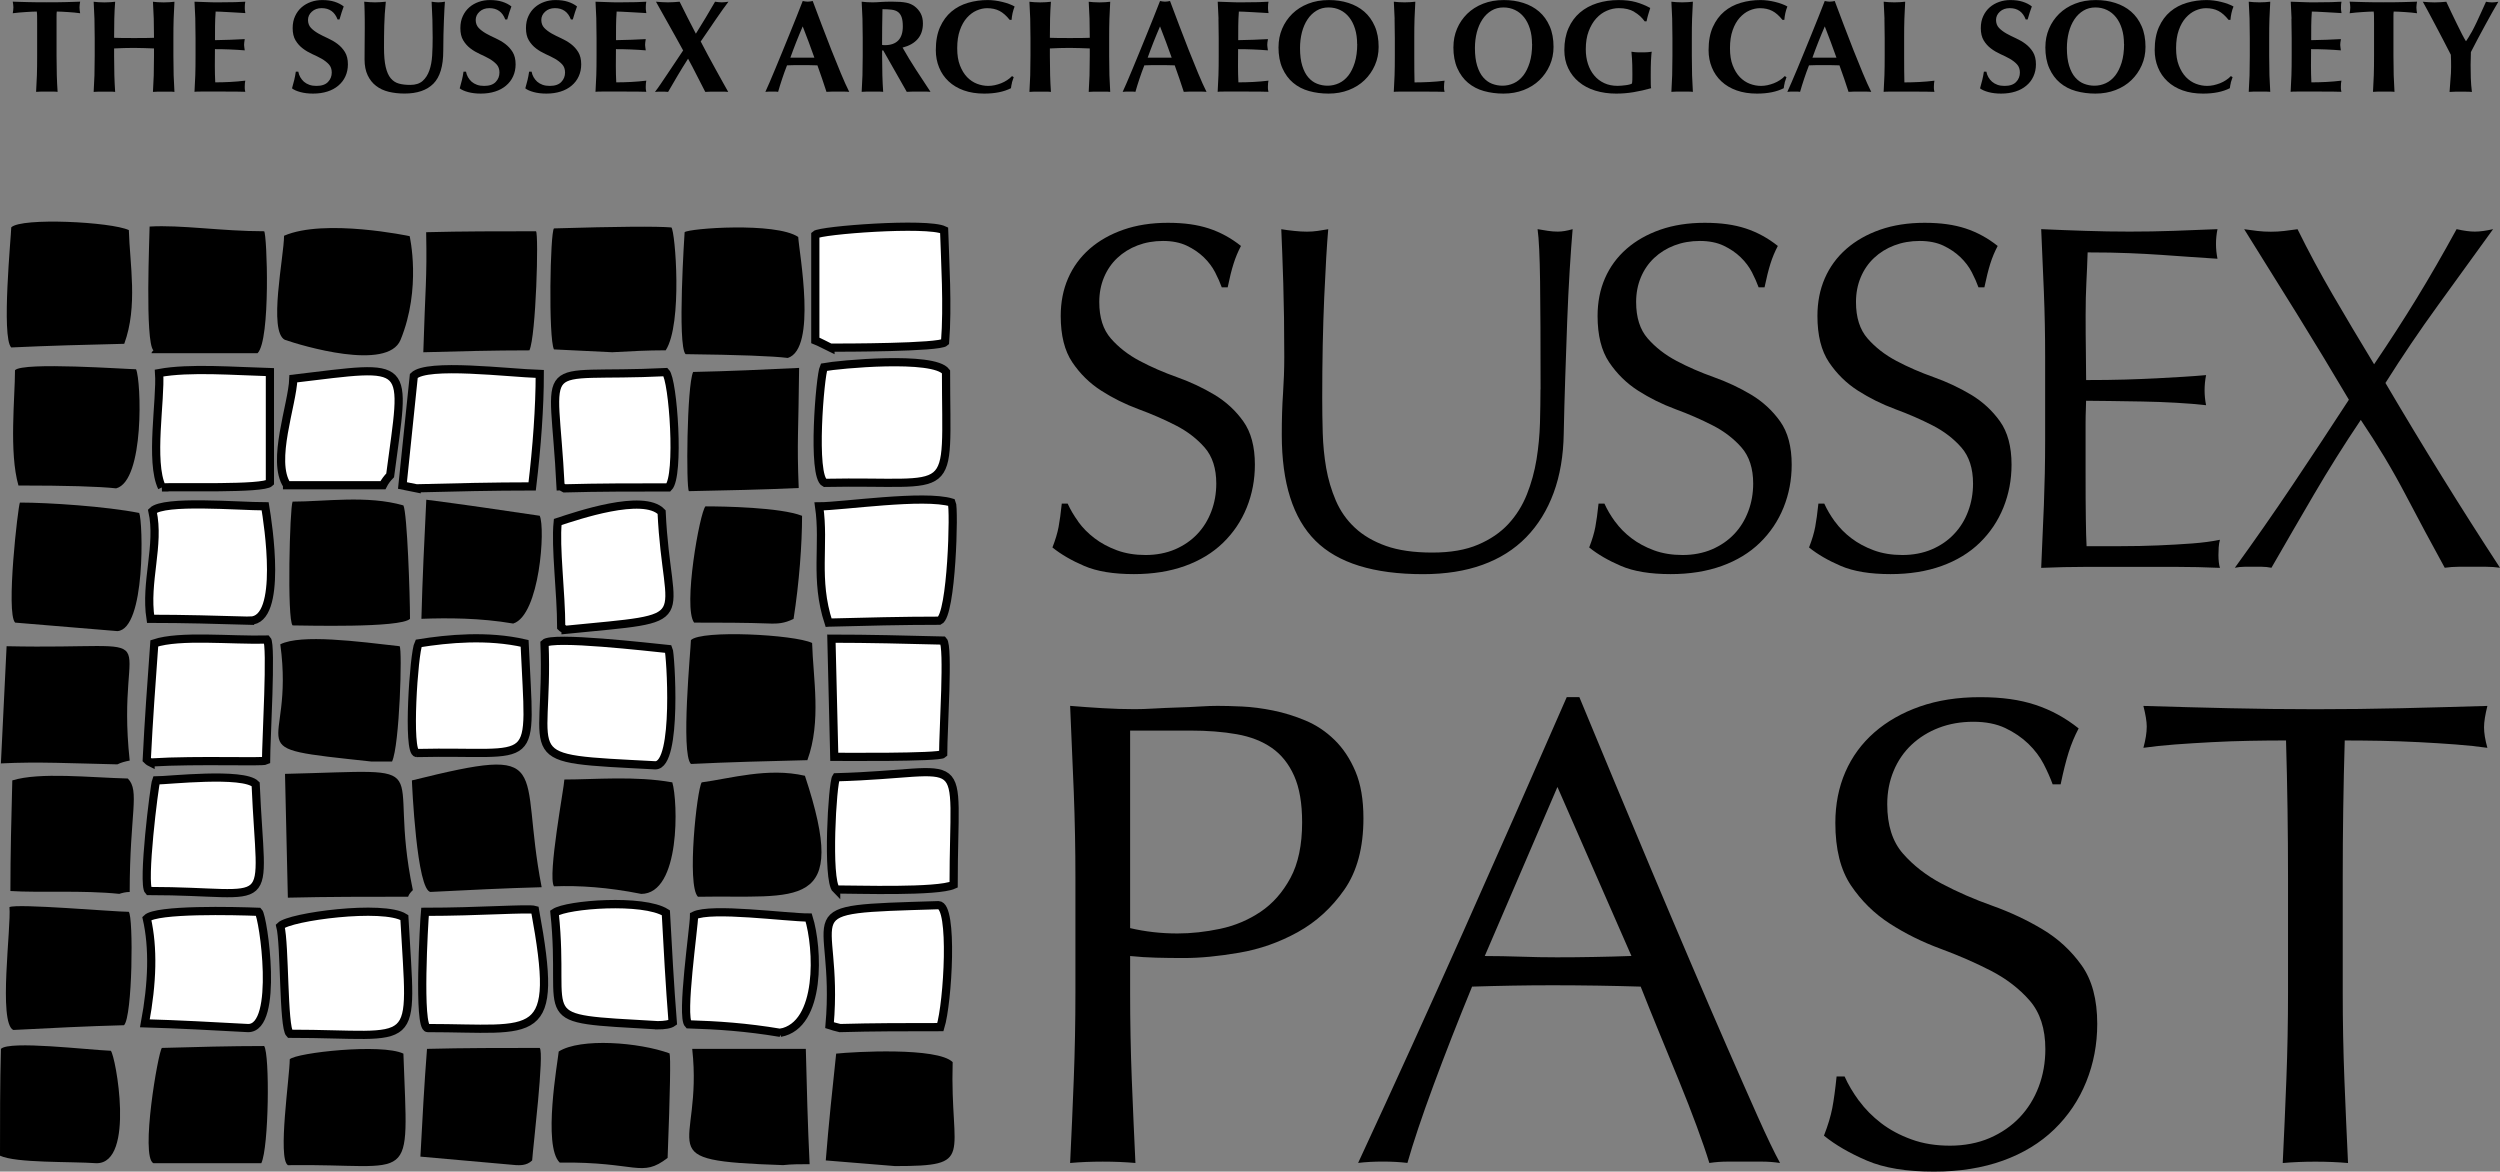 <?xml version="1.0" encoding="UTF-8"?>
<svg id="Layer_2" data-name="Layer 2" xmlns="http://www.w3.org/2000/svg" viewBox="0 0 499.99 234.32">
  <rect x="0" y="0" width="499.99" height="234.32" fill="#808080" stroke="none"/>
  <defs>
    <style>
      .cls-1 {
        stroke-width: 1.67px;
      }

      .cls-1, .cls-2 {
        fill: #fff;
        stroke: #000;
        stroke-miterlimit: 2.61;
      }

      .cls-2 {
        stroke-width: 1.64px;
      }

      .cls-3 {
        fill-rule: evenodd;
      }
    </style>
  </defs>
  <g id="Layer_2-2" data-name="Layer 2">
    <g id="Layer_4" data-name="Layer 4">
      <path class="cls-2" d="M57.95,206.75c-1.32-1.32-.95-17.96-1.89-21.55,1.89-1.89,20.64-4.35,24.81-1.7,1.51,27.41,3.41,23.25-22.92,23.25Z"/>
      <path class="cls-2" d="M156.05,206.56c-6.82-1.14-12.5-1.52-18.37-1.7-1.52-1.51,1.13-19.47,1.13-21.74,3.41-1.7,18.56.38,22.92.38,1.89,6.05,2.65,21.55-5.68,23.06h0Z"/>
      <path class="cls-2" d="M49.62,205.61c-7.01-.38-13.83-.76-20.64-.95,1.52-8.13,1.71-15.12.38-20.98,1.89-1.89,17.61-1.51,22.35-1.32.95.95,4.17,23.25-2.08,23.25h0Z"/>
      <path class="cls-2" d="M85.53,205.61c-1.95,0-.71-21.36-.53-23.25,10.82,0,20.75-.76,21.99-.38,4.97,27.03.35,23.63-21.46,23.63Z"/>
      <path class="cls-2" d="M167.99,205.61c-.76-.19-1.52-.38-2.08-.57,2.08-23.82-9.28-23.06,21.78-24.01,3.03,0,1.89,19.47.38,24.39-6.82,0-13.45,0-20.07.19h0Z"/>
      <path class="cls-1" d="M131.41,205.04c-25.97-1.51-18.16-.19-20.5-22.49,2.54-1.7,17.76-2.84,22.26,0,.39,7.18.78,14.55,1.37,21.93-.52.38-1.56.57-3.12.57h0Z"/>
      <path class="cls-2" d="M29.73,178.2c-1.32-1.32,1.14-21.17,1.51-22.12,2.27,0,17.42-1.7,19.89.76,1.13,26.65,4.74,21.36-21.4,21.36Z"/>
      <path class="cls-2" d="M167.23,177.89c-1.89-1.85-.76-21.33,0-22.44,27.46-.74,23.49-6.68,23.49,21.51-3.22,1.48-19.51.93-23.49.93h0Z"/>
      <path class="cls-2" d="M131.06,153.06c-28.79-1.51-21.21-.38-22.16-24.39,1.51-1.51,21.02.76,24.81,1.14.38.76,1.9,23.25-2.65,23.25Z"/>
      <path class="cls-2" d="M30.11,152.49c-.38-.19-.57-.38-.76-.57.38-7.75.95-15.5,1.51-23.25,5.11-1.7,15.34-.57,22.54-.76.95.95-.19,20.42-.19,24.2-.76.38-13.26-.19-23.1.38Z"/>
      <path class="cls-2" d="M166.85,151.36c-.19-7.94-.38-15.88-.57-23.63,7.39,0,14.77.19,22.35.38,1.13,1.13,0,17.96,0,22.68-.76.76-21.21.57-21.78.57Z"/>
      <path class="cls-2" d="M83.33,150.6c-1.9,0-.57-20.04.38-21.93,5.87-.95,13.83-1.7,21.21,0,1.14,25.9,3.22,21.36-21.59,21.93Z"/>
      <path class="cls-2" d="M113.11,125.96c-.35-.18-.7-.36-.87-.54,0-6.89-1.22-15.94-.7-21.02,3.84-1.27,17.12-5.8,20.78-1.99,1.05,23.01,8.03,20.84-19.21,23.55Z"/>
      <path class="cls-2" d="M165.71,124.52c-2.84-8.7-.76-15.5-1.89-23.25,4.55,0,21.02-2.46,26.52-.76.57,1.13,0,22.5-2.46,23.63-7.39,0-14.78.19-22.16.38h0Z"/>
      <path class="cls-2" d="M50,124.14c-6.63-.19-13.26-.38-19.89-.38-1.14-7.37,1.89-14.74.38-21.55,2.27-2.27,17.23-.95,22.54-.95.57,3.4,3.6,22.87-3.03,22.87h0Z"/>
      <path class="cls-2" d="M57.41,97.03c-3.23-4.83,1.08-16.11,1.26-21.29,24.02-2.86,22.41-3.94,19.36,19.33-.54.54-1.08,1.25-1.44,1.97h-19.18,0Z"/>
      <path class="cls-2" d="M83.33,97.67c-.95-.19-1.9-.38-2.84-.57.76-7.37,1.51-14.74,2.27-21.93,2.65-2.64,18.94-.57,25.19-.38,0,6.62-.57,14.56-1.52,22.49-7.76,0-15.53.19-23.1.38h0Z"/>
      <path class="cls-2" d="M112.87,97.67c-.38-.19-.57-.38-.76-.38-1.33-27.03-5.68-21.55,21.02-22.87,1.51,1.51,2.84,20.8.57,23.06-7,0-14.01,0-20.83.19Z"/>
      <path class="cls-2" d="M32.39,97.48c-2.46-5.1-.19-17.58-.57-22.87,6.06-1.13,15.15-.38,22.16-.19v22.12c-1.32,1.32-18.37.76-21.59.94Z"/>
      <path class="cls-2" d="M164.96,96.57c-2.65-1.27-.95-21.49-.19-23.13,2.84-.55,21.97-2.37,24.43.91,0,26.23,2.65,21.67-24.24,22.22Z"/>
      <path class="cls-2" d="M166.09,69.54c-1.14-.55-2.09-1.09-3.03-1.46v-21.13c.95-.91,22.35-2.55,25.76-.91.19,6.19.76,15.12.19,22.4-1.13,1.09-20.64,1.09-22.92,1.09h0Z"/>
    </g>
    <g id="Layer_3" data-name="Layer 3">
      <path class="cls-3" d="M178.97,233.21c-4.73-.38-9.28-.76-13.82-1.13.57-7.18,1.33-14.37,2.08-21.36,3.6-.38,20.27-1.32,23.3,1.7-.57,19.09,4.73,20.79-11.55,20.79"/>
      <path class="cls-3" d="M57.57,233.02c-2.08-1.32.38-17.77.38-21.17,1.33-1.32,18.37-3.21,22.73-1.13.95,27.22,2.65,21.93-23.1,22.31"/>
      <path class="cls-3" d="M103.21,233.02c-6.44-.57-12.88-1.13-19.13-1.7.38-7.18.76-14.37,1.32-21.55,7.39-.19,14.96-.19,22.54-.19.95.94-1.32,19.66-1.51,22.5-1.14,1.13-2.65.94-3.22.94"/>
      <path class="cls-3" d="M111.93,232.5c-3.41-3.33-.38-20.17-.19-22.2,4.35-2.77,16.09-1.85,22.16.37.25.62.13,7.59-.38,20.91-5.3,4.07-6.06.74-21.59.93"/>
      <path class="cls-3" d="M156.62,233.02c-27.65-.94-15.91-2.64-18.18-23.25h22.72c.19,7.56.38,15.31.76,23.06-1.89,0-3.6,0-5.3.19"/>
      <path class="cls-3" d="M19.32,232.64c-5.3-.37-16.1,0-19.32-1.51,0-7.18,0-14.37.19-21.36,1.71-1.7,17.24.19,21.97.38.95.94,4.92,22.49-2.84,22.49"/>
      <path class="cls-3" d="M30.68,232.64c-2.65-1.32.95-22.31,1.7-23.06,6.82-.19,13.64-.38,20.45-.38,1.14,1.7.95,20.23-.57,23.44h-21.59,0Z"/>
      <path class="cls-3" d="M2.65,205.99c-3.03-1.51-.38-20.61-.76-24.57,1.51-.76,21.02.94,23.86.94.95.95.76,20.98-.95,22.68-7.39.19-14.77.57-22.16.95"/>
      <path class="cls-3" d="M57.57,179.53c-.19-8.32-.38-16.64-.57-24.76,32.2-.76,20.08-3.02,25.57,23.25-.38.38-.76.76-.95,1.32-8.14,0-16.1,0-24.05.19"/>
      <path class="cls-3" d="M139.58,179.34c-2.27-2.27-.19-21.55.76-22.87,5.68-.76,13.26-3.03,20.64-1.32,9.09,27.41-1.33,23.82-21.4,24.2"/>
      <path class="cls-3" d="M23.86,178.77c-7.39-.76-15.91-.19-21.78-.57,0-7.37.19-14.74.38-22.12,5.49-1.7,15.53-.57,23.1-.38,2.46,2.46.38,7,.38,22.69-.76,0-1.52.19-2.08.38"/>
      <path class="cls-3" d="M128.21,178.77c-6.63-1.32-12.31-1.7-17.42-1.51-1.32-2.08,2.08-20.04,2.08-21.36,6.06,0,14.21-.76,21.59.57,1.13,3.78,1.7,22.31-6.25,22.31"/>
      <path class="cls-3" d="M86.17,178.39c-2.84,0-3.79-21.93-3.79-22.31,28.98-7.18,21.21-3.02,25.95,21.36-7.39.19-14.77.57-22.16.94"/>
      <path class="cls-3" d="M23.48,152.87c-8.9-.19-15.91-.57-23.3-.19.38-7.94.76-15.69,1.14-23.44,34.47.76,21.59-5.1,24.62,22.87-.95.19-1.7.38-2.46.76"/>
      <path class="cls-3" d="M74.24,152.3c-28.03-3.02-15.15-1.32-18.18-23.44,4.17-2.08,15.53-.57,23.86.38.57.57,0,19.85-1.51,23.06,0,0-4.17,0-4.17,0Z"/>
      <path class="cls-3" d="M23.48,126.22c-6.82-.57-13.64-1.14-20.45-1.7-1.89-1.89.57-23.25.95-24.01,5.68,0,17.23.76,23.86,2.08.76,1.7,1.32,23.25-4.36,23.63"/>
      <path class="cls-3" d="M58.52,125.08c-1.14-1.13-.57-23.63,0-24.76,6.44,0,14.96-1.32,22.16.76.76,1.51,1.32,17.96,1.32,22.68-1.89,1.89-21.4,1.32-23.48,1.32"/>
      <path class="cls-3" d="M102.66,124.71c-6.65-1.14-13.1-1.14-18.38-.95.2-7.94.59-15.88.98-23.82,7.43.95,15.06,2.08,22.68,3.21,1.17,2.46,0,19.85-5.28,21.55"/>
      <path class="cls-3" d="M154.16,124.71c-5.12-.19-10.23-.19-15.34-.19-2.27-3.03,1.14-22.12,2.27-23.25,3.6,0,14.96.19,19.32,1.89,0,5.67-.57,13.42-1.7,20.61-1.89.95-3.22.95-4.55.95"/>
      <path class="cls-3" d="M23.23,97.67c-3.46-.38-9.97-.57-19.54-.57-1.9-6.61-.69-17.58-.69-23.06,1.55-1.7,22.48-.19,24.21-.19,1.04,2.27,1.73,22.31-3.98,23.82"/>
      <path class="cls-3" d="M157.57,71.59c-3.03-.38-9.85-.63-20.46-.76-1.7-1.7-.19-24.39-.19-24.39.76-.76,18.18-2.08,22.72.95.19,3.21,3.79,22.31-2.08,24.2"/>
      <path class="cls-3" d="M57,67.98c-3.41-1.64-.19-16.73-.19-20.83,8.12-3.52,25.12.08,25.12.08,0,0,2.41,10.43-1.82,20.74-2.6,6.34-19.86,1.14-23.11,0"/>
      <path class="cls-3" d="M30.3,70.64c0-.19.19-.38.38-.57-1.71-1.7-.76-23.06-.76-24.76,6.25-.38,14.39.94,22.91.94.57.57,1.33,21.74-1.32,24.39h-21.21Z"/>
      <path class="cls-3" d="M122.53,70.45c-3.98-.19-7.95-.38-11.74-.57-1.13-2.27-.76-23.44,0-24.2,12.75-.38,20.58-.44,23.49-.19.76.76,2.27,19.28-1.14,24.57-3.6,0-7.2.19-10.61.38"/>
      <path class="cls-3" d="M84.66,70.45c.38-12.85.76-14.55.57-24.01,7.2-.19,14.58-.19,21.97-.19.57.57,0,20.98-1.32,23.82-7.2,0-14.21.19-21.21.38"/>
      <path class="cls-3" d="M2.25,69.49c-2.02-2.01,0-22.55,0-24.02,2.03-2.01,20.03-1.1,23.52.55.18,6.78,1.84,15.22-.92,22.74-7.53.18-15.07.37-22.6.73"/>
      <path class="cls-3" d="M159.82,73.59c-.12,12.86-.46,14.57-.08,24.01-7.19.33-14.58.48-21.96.63-.58-.56-.43-20.98.84-23.84,7.2-.15,14.2-.47,21.2-.81"/>
      <path class="cls-3" d="M138.18,152.78c-2.08-2.08,0-23.25,0-24.76,2.08-2.08,20.65-1.13,24.24.57.19,7,1.89,15.69-.95,23.44-7.76.19-15.53.38-23.3.76"/>
    </g>
    <g id="text">
      <path d="M215.64,104.34c.89,1.22,1.97,2.32,3.26,3.3,1.28.98,2.78,1.79,4.49,2.42s3.62.94,5.73.94,4.13-.38,5.88-1.13c1.74-.75,3.23-1.77,4.45-3.06,1.22-1.28,2.15-2.79,2.81-4.53.66-1.74.99-3.6.99-5.57,0-3.02-.77-5.42-2.32-7.2-1.55-1.77-3.47-3.25-5.78-4.43-2.3-1.18-4.79-2.27-7.46-3.25-2.67-.99-5.15-2.22-7.45-3.7-2.31-1.48-4.23-3.37-5.78-5.67-1.55-2.3-2.32-5.39-2.32-9.27,0-2.76.49-5.27,1.48-7.54.99-2.27,2.42-4.22,4.29-5.87,1.88-1.64,4.13-2.92,6.77-3.84,2.63-.92,5.6-1.38,8.89-1.38s5.89.38,8.2,1.13c2.3.76,4.44,1.92,6.42,3.5-.59,1.12-1.09,2.3-1.48,3.55-.4,1.25-.79,2.83-1.18,4.73h-1.18c-.33-.92-.77-1.92-1.33-3.01-.56-1.08-1.32-2.09-2.27-3.01-.96-.92-2.09-1.69-3.41-2.32-1.32-.62-2.9-.94-4.74-.94s-3.54.3-5.09.89c-1.55.59-2.9,1.43-4.05,2.51-1.15,1.08-2.04,2.38-2.67,3.89s-.94,3.15-.94,4.93c0,3.09.77,5.52,2.32,7.29,1.55,1.77,3.47,3.27,5.78,4.49,2.3,1.22,4.79,2.3,7.46,3.25,2.67.95,5.15,2.12,7.46,3.5,2.3,1.38,4.23,3.15,5.78,5.32s2.32,5.06,2.32,8.67c0,3.02-.54,5.88-1.63,8.58s-2.67,5.04-4.74,7.05-4.61,3.55-7.61,4.63c-3,1.08-6.4,1.63-10.22,1.63-4.08,0-7.39-.54-9.92-1.63-2.53-1.08-4.66-2.32-6.37-3.7.59-1.51,1-2.87,1.23-4.09s.44-2.78.64-4.68h1.18c.53,1.18,1.23,2.38,2.12,3.6"/>
      <path d="M308.11,77.87c0-9.33-.03-16.53-.1-21.59-.07-5.06-.23-8.54-.5-10.45.72.13,1.42.25,2.08.34.66.1,1.32.15,1.97.15.86,0,1.84-.16,2.96-.49-.2,2.3-.39,5.04-.59,8.23-.2,3.19-.36,6.61-.5,10.25-.13,3.65-.26,7.39-.39,11.24s-.23,7.57-.3,11.19c-.07,4.4-.74,8.35-2.02,11.83-1.29,3.48-3.11,6.44-5.48,8.87-2.37,2.43-5.28,4.27-8.74,5.52-3.45,1.25-7.42,1.87-11.9,1.87-9.87,0-17.05-2.23-21.53-6.7-4.48-4.47-6.72-11.53-6.72-21.19,0-3.09.08-5.83.25-8.23.16-2.4.25-4.85.25-7.34,0-5.52-.07-10.42-.2-14.69s-.27-7.89-.4-10.84c.79.13,1.64.25,2.57.34.92.1,1.78.15,2.57.15.72,0,1.43-.05,2.13-.15.69-.1,1.4-.21,2.12-.34-.13,1.45-.26,3.34-.4,5.67-.13,2.33-.26,4.98-.4,7.93-.13,2.96-.23,6.15-.3,9.56-.07,3.42-.1,6.97-.1,10.65,0,2.23.03,4.55.1,6.95s.3,4.73.69,7c.4,2.27,1.04,4.43,1.93,6.51.89,2.07,2.15,3.88,3.8,5.42,1.64,1.54,3.72,2.76,6.22,3.65,2.5.89,5.59,1.33,9.28,1.33s6.67-.53,9.14-1.58c2.47-1.05,4.49-2.43,6.07-4.14,1.58-1.71,2.81-3.68,3.7-5.91s1.53-4.57,1.93-7c.39-2.43.62-4.86.69-7.29.06-2.43.1-4.67.1-6.7"/>
      <path d="M323.03,104.34c.89,1.22,1.97,2.32,3.26,3.3,1.29.98,2.78,1.79,4.49,2.42s3.62.94,5.73.94,4.13-.38,5.87-1.13,3.23-1.77,4.45-3.06c1.22-1.28,2.15-2.79,2.81-4.53.66-1.74.99-3.6.99-5.57,0-3.02-.78-5.42-2.32-7.2-1.55-1.77-3.47-3.25-5.78-4.43-2.3-1.18-4.79-2.27-7.46-3.25-2.67-.99-5.15-2.22-7.46-3.7s-4.23-3.37-5.78-5.67c-1.55-2.3-2.32-5.39-2.32-9.27,0-2.76.49-5.27,1.48-7.54.99-2.27,2.42-4.22,4.3-5.87,1.88-1.64,4.13-2.92,6.76-3.84,2.63-.92,5.6-1.38,8.89-1.38s5.89.38,8.2,1.13c2.3.76,4.44,1.92,6.42,3.5-.59,1.12-1.09,2.3-1.48,3.55s-.79,2.83-1.18,4.73h-1.18c-.33-.92-.78-1.92-1.33-3.01-.56-1.08-1.32-2.09-2.27-3.01-.95-.92-2.09-1.69-3.41-2.32-1.32-.62-2.9-.94-4.74-.94s-3.54.3-5.09.89c-1.55.59-2.9,1.43-4.05,2.51-1.15,1.08-2.04,2.38-2.67,3.89s-.94,3.15-.94,4.93c0,3.09.77,5.52,2.32,7.29,1.55,1.77,3.47,3.27,5.78,4.49,2.3,1.22,4.79,2.3,7.46,3.25,2.66.95,5.15,2.12,7.45,3.5,2.3,1.38,4.23,3.15,5.78,5.32s2.32,5.06,2.32,8.67c0,3.02-.54,5.88-1.63,8.58-1.09,2.69-2.67,5.04-4.74,7.05-2.07,2.01-4.61,3.55-7.61,4.63s-6.4,1.63-10.22,1.63c-4.08,0-7.39-.54-9.93-1.63-2.53-1.08-4.66-2.32-6.37-3.7.59-1.51,1-2.87,1.23-4.09s.44-2.78.64-4.68h1.18c.53,1.18,1.23,2.38,2.12,3.6"/>
      <path d="M367,104.34c.89,1.22,1.97,2.32,3.26,3.3,1.29.98,2.78,1.79,4.49,2.42s3.62.94,5.73.94,4.13-.38,5.88-1.13c1.74-.75,3.23-1.77,4.44-3.06,1.22-1.28,2.16-2.79,2.81-4.53.66-1.74.99-3.6.99-5.57,0-3.02-.78-5.42-2.32-7.2-1.55-1.77-3.47-3.25-5.78-4.43-2.3-1.18-4.79-2.27-7.46-3.25-2.67-.99-5.15-2.22-7.46-3.7s-4.23-3.37-5.78-5.67c-1.55-2.3-2.32-5.39-2.32-9.27,0-2.76.49-5.27,1.48-7.54.99-2.27,2.42-4.22,4.3-5.87,1.88-1.64,4.13-2.92,6.76-3.84,2.63-.92,5.6-1.38,8.89-1.38s5.89.38,8.2,1.13c2.3.76,4.44,1.92,6.42,3.5-.59,1.12-1.09,2.3-1.48,3.55s-.79,2.83-1.18,4.73h-1.18c-.33-.92-.77-1.92-1.33-3.01s-1.32-2.09-2.27-3.01c-.96-.92-2.09-1.69-3.41-2.32-1.32-.62-2.9-.94-4.74-.94s-3.54.3-5.09.89c-1.55.59-2.9,1.43-4.05,2.51-1.15,1.08-2.04,2.38-2.67,3.89s-.94,3.15-.94,4.93c0,3.09.77,5.52,2.32,7.29,1.55,1.77,3.47,3.27,5.78,4.49,2.3,1.22,4.79,2.3,7.46,3.25,2.66.95,5.15,2.12,7.45,3.5,2.3,1.38,4.23,3.15,5.78,5.32s2.32,5.06,2.32,8.67c0,3.02-.54,5.88-1.63,8.58-1.09,2.69-2.67,5.04-4.74,7.05-2.07,2.01-4.61,3.55-7.61,4.63s-6.4,1.63-10.22,1.63c-4.08,0-7.39-.54-9.93-1.63-2.53-1.08-4.66-2.32-6.37-3.7.59-1.51,1-2.87,1.23-4.09s.44-2.78.64-4.68h1.18c.53,1.18,1.23,2.38,2.12,3.6"/>
      <path d="M408.77,58.45c-.16-4.21-.35-8.41-.54-12.62,2.96.13,5.91.25,8.84.34,2.93.1,5.88.15,8.84.15s5.89-.05,8.79-.15,5.83-.21,8.79-.34c-.2.98-.3,1.97-.3,2.96s.1,1.97.3,2.96c-2.11-.13-4.03-.26-5.78-.39-1.75-.13-3.59-.26-5.53-.39s-4.06-.25-6.37-.34c-2.3-.1-5.07-.15-8.29-.15-.07,2.1-.15,4.11-.25,6.01-.1,1.91-.15,4.08-.15,6.51,0,2.56.01,5.06.05,7.49.03,2.43.05,4.27.05,5.52,2.9,0,5.5-.03,7.8-.1s4.41-.15,6.32-.25,3.67-.2,5.28-.3c1.61-.1,3.14-.21,4.59-.34-.2.99-.3,2-.3,3.06,0,.99.1,1.97.3,2.96-1.71-.2-3.7-.36-5.98-.49-2.27-.13-4.54-.21-6.81-.25-2.27-.03-4.41-.06-6.42-.1-2.01-.03-3.6-.05-4.79-.05,0,.59-.02,1.23-.05,1.92s-.05,1.56-.05,2.61v9.76c0,3.75.01,6.83.05,9.27.03,2.43.08,4.27.15,5.52h6.91c2.5,0,4.95-.05,7.36-.15,2.4-.1,4.67-.23,6.82-.39,2.14-.16,4-.41,5.58-.74-.13.46-.21.97-.25,1.53-.03.56-.05,1.07-.05,1.53,0,1.05.1,1.91.3,2.56-2.96-.13-5.91-.2-8.84-.2h-17.92c-2.96,0-5.96.07-8.99.2.2-4.2.38-8.39.54-12.57.16-4.17.25-8.43.25-12.76v-16.95c0-4.34-.08-8.61-.25-12.81"/>
      <path d="M474.82,72.84c3.03-4.47,5.84-8.82,8.44-13.06,2.6-4.24,5.28-8.89,8.05-13.95,1.45.33,2.67.49,3.65.49s2.2-.16,3.65-.49c-3.75,5.19-7.44,10.29-11.06,15.28-3.62,4.99-7.11,10.15-10.47,15.48,3.75,6.37,7.52,12.62,11.31,18.73,3.78,6.11,7.65,12.19,11.6,18.23-.92-.13-1.84-.2-2.76-.2h-5.53c-.92,0-1.84.07-2.76.2-2.63-4.8-5.25-9.67-7.85-14.64-2.6-4.96-5.58-9.94-8.94-14.93-3.36,4.99-6.48,9.97-9.38,14.93s-5.73,9.84-8.49,14.64c-.66-.13-1.3-.2-1.93-.2h-3.46c-.62,0-1.27.07-1.93.2,3.95-5.45,7.8-10.97,11.55-16.56,3.75-5.59,7.5-11.27,11.26-17.05-3.42-5.78-6.86-11.47-10.32-17.05-3.46-5.59-7-11.27-10.62-17.05.92.13,1.81.25,2.66.35.86.1,1.74.15,2.67.15s1.81-.05,2.67-.15c.86-.1,1.74-.21,2.67-.35,2.17,4.4,4.51,8.76,7.01,13.06s5.27,8.95,8.3,13.95"/>
      <path d="M215.08,175.63c0-5.85-.11-11.6-.33-17.23s-.47-11.38-.73-17.23c2.13.18,4.29.33,6.46.46,2.18.13,4.33.2,6.47.2,1.07,0,2.35-.04,3.87-.13,1.51-.09,3.04-.15,4.6-.2,1.55-.04,3.04-.11,4.47-.2,1.42-.09,2.62-.13,3.6-.13,1.33,0,2.98.04,4.93.13s4.02.36,6.2.8c2.18.44,4.33,1.11,6.46,2s4.07,2.17,5.8,3.86c1.73,1.68,3.13,3.79,4.2,6.32s1.6,5.65,1.6,9.38c0,5.85-1.27,10.6-3.8,14.24s-5.65,6.48-9.33,8.52c-3.69,2.04-7.6,3.42-11.73,4.12-4.13.71-7.8,1.06-11,1.06-2.04,0-3.91-.02-5.6-.07-1.69-.04-3.42-.15-5.2-.33v7.32c0,5.86.11,11.62.33,17.3.22,5.68.47,11.27.73,16.77-2.05-.18-4.22-.27-6.53-.27s-4.49.09-6.53.27c.27-5.5.51-11.09.73-16.77.22-5.68.33-11.45.33-17.3v-22.89h0ZM226.02,185.62c3.02.71,6.18,1.07,9.47,1.07,2.75,0,5.6-.31,8.53-.93s5.62-1.75,8.07-3.39c2.44-1.64,4.44-3.9,6-6.79,1.55-2.88,2.33-6.59,2.33-11.11,0-3.81-.53-6.92-1.6-9.31-1.07-2.4-2.56-4.26-4.47-5.59-1.91-1.33-4.24-2.24-7-2.73-2.76-.49-5.87-.73-9.33-.73h-12v39.52h0Z"/>
      <path d="M356,232.59c-1.25-.18-2.42-.27-3.54-.27h-7.07c-1.11,0-2.29.09-3.53.27-.62-2.04-1.47-4.5-2.54-7.39-1.06-2.88-2.24-5.9-3.53-9.05-1.29-3.15-2.6-6.34-3.93-9.58s-2.58-6.32-3.73-9.25c-2.85-.09-5.73-.15-8.66-.2-2.93-.04-5.87-.07-8.8-.07-2.76,0-5.47.02-8.13.07-2.67.05-5.38.11-8.13.2-2.84,6.92-5.42,13.51-7.73,19.76s-4.04,11.42-5.2,15.5c-1.51-.18-3.16-.27-4.93-.27s-3.42.09-4.93.27c7.2-15.52,14.22-30.96,21.06-46.31,6.84-15.35,13.73-30.96,20.66-46.84h2.53c2.13,5.15,4.44,10.71,6.93,16.7s5.02,12.04,7.6,18.16c2.58,6.12,5.15,12.2,7.73,18.23,2.58,6.04,5,11.65,7.26,16.83,2.27,5.19,4.31,9.83,6.13,13.91s3.31,7.18,4.47,9.31M296.94,191.2c2.31,0,4.71.05,7.2.13,2.49.09,4.89.13,7.2.13,2.49,0,4.98-.02,7.47-.07,2.49-.04,4.98-.11,7.47-.2l-14.8-33.8-14.53,33.8h-.01Z"/>
      <path d="M371.8,220.15c1.2,1.64,2.67,3.13,4.4,4.46,1.73,1.33,3.75,2.42,6.07,3.26,2.31.85,4.89,1.26,7.73,1.26s5.58-.51,7.93-1.53,4.35-2.4,6-4.13c1.64-1.73,2.91-3.77,3.8-6.12.89-2.35,1.33-4.86,1.33-7.52,0-4.08-1.05-7.32-3.13-9.72-2.09-2.39-4.69-4.39-7.8-5.99s-6.47-3.06-10.07-4.39-6.96-2.99-10.07-4.99c-3.11-2-5.71-4.55-7.8-7.65-2.09-3.11-3.13-7.27-3.13-12.51,0-3.73.67-7.12,2-10.18s3.27-5.7,5.8-7.92c2.53-2.21,5.58-3.95,9.13-5.19,3.55-1.24,7.55-1.86,12-1.86s7.95.51,11.06,1.53,6,2.59,8.67,4.72c-.8,1.51-1.47,3.11-2,4.79-.53,1.69-1.07,3.82-1.6,6.39h-1.6c-.45-1.24-1.05-2.6-1.8-4.06-.76-1.46-1.78-2.81-3.07-4.06-1.29-1.24-2.82-2.28-4.6-3.13-1.78-.84-3.91-1.26-6.4-1.26s-4.78.4-6.87,1.2c-2.09.8-3.91,1.93-5.47,3.39-1.55,1.46-2.76,3.22-3.6,5.26-.85,2.04-1.27,4.26-1.27,6.65,0,4.17,1.04,7.45,3.13,9.85,2.09,2.39,4.69,4.41,7.8,6.05s6.46,3.11,10.07,4.39c3.6,1.29,6.95,2.86,10.07,4.73,3.11,1.86,5.71,4.26,7.8,7.19,2.09,2.93,3.13,6.83,3.13,11.71,0,4.08-.73,7.94-2.2,11.58s-3.6,6.81-6.4,9.52-6.22,4.79-10.26,6.25c-4.05,1.46-8.65,2.2-13.8,2.2-5.51,0-9.98-.73-13.4-2.2-3.42-1.46-6.29-3.12-8.6-4.99.8-2.04,1.35-3.88,1.67-5.52.31-1.64.6-3.75.86-6.32h1.6c.71,1.6,1.67,3.22,2.87,4.86"/>
      <path d="M457.19,148.09c-2.31,0-4.73.02-7.26.07s-5.07.13-7.6.27c-2.53.13-4.98.29-7.33.46-2.36.18-4.47.4-6.33.67.44-1.6.67-3.02.67-4.26,0-.98-.22-2.35-.67-4.12,5.87.18,11.6.33,17.2.46s11.33.2,17.2.2,11.6-.07,17.2-.2,11.33-.29,17.2-.46c-.44,1.77-.67,3.19-.67,4.26,0,1.16.22,2.53.67,4.12-1.87-.27-3.98-.49-6.33-.67-2.36-.18-4.8-.33-7.33-.46s-5.07-.22-7.6-.27c-2.53-.04-4.96-.07-7.27-.07-.27,9.14-.4,18.32-.4,27.55v22.89c0,5.86.11,11.62.33,17.3.22,5.68.47,11.27.73,16.77-2.05-.18-4.22-.27-6.53-.27s-4.49.09-6.53.27c.27-5.5.51-11.09.73-16.77.22-5.68.33-11.45.33-17.3v-22.89c0-9.23-.13-18.41-.4-27.55"/>
    </g>
    <g>
      <path d="M7.42,3.23c0-.42-.03-.73-.07-.92-.26,0-.59,0-.97.03-.39.02-.8.04-1.23.07-.44.03-.88.06-1.34.1-.46.04-.88.09-1.26.14.03-.19.07-.38.09-.58.03-.19.04-.38.04-.58s-.01-.38-.04-.58c-.03-.19-.06-.38-.09-.58.59.02,1.13.04,1.61.05.48.02.97.03,1.47.04.5,0,1.04.02,1.63.03.59,0,1.29.01,2.11.01s1.53,0,2.11-.01c.59,0,1.12-.02,1.61-.03.49,0,.97-.02,1.43-.04s.97-.04,1.51-.05c-.04.19-.07.39-.09.58-.03.19-.04.39-.04.58s.01.38.04.58c.03.19.06.39.09.58-.35-.05-.74-.1-1.18-.14-.44-.04-.87-.08-1.3-.1-.43-.03-.84-.05-1.22-.07-.38-.02-.71-.03-.97-.03-.02.09-.03.21-.04.37,0,.16-.01.34-.01.55v7.95c0,1.45.02,2.74.05,3.87.03,1.13.09,2.24.16,3.32-.3-.04-.62-.05-.97-.05h-2.36c-.35,0-.67.02-.97.05.07-1.08.12-2.19.16-3.32.04-1.13.05-2.42.05-3.87v-6.56c0-.51,0-.97-.01-1.39Z"/>
      <path d="M28.79,9.62c-.67-.03-1.33-.04-1.99-.04s-1.33,0-1.99.03c-.67.02-1.33.04-1.99.08v1.5c0,1.45.02,2.74.05,3.87.03,1.13.09,2.24.16,3.32-.3-.04-.62-.05-.97-.05h-2.36c-.35,0-.67.02-.97.05.07-1.08.12-2.19.16-3.32.03-1.13.05-2.42.05-3.87v-3.57c0-1.45-.02-2.74-.05-3.87-.04-1.13-.09-2.26-.16-3.4.3.04.62.07.97.09s.74.04,1.18.04.83-.01,1.18-.04.67-.06.97-.09c-.09,1.14-.14,2.26-.17,3.37s-.04,2.39-.04,3.84c.45.02,1,.03,1.64.04.64,0,1.43.01,2.38.01s1.71,0,2.31-.01c.59,0,1.15-.02,1.65-.04,0-1.45-.02-2.73-.05-3.84-.04-1.11-.09-2.23-.16-3.37.3.04.62.07.97.09.35.03.74.04,1.18.04s.83-.01,1.18-.04.67-.06.97-.09c-.07,1.14-.12,2.27-.16,3.4s-.05,2.42-.05,3.87v3.57c0,1.45.02,2.74.05,3.87.04,1.13.09,2.24.16,3.32-.3-.04-.62-.05-.97-.05h-2.36c-.35,0-.67.02-.97.05.07-1.08.12-2.19.16-3.32.03-1.13.05-2.42.05-3.87v-1.5c-.67-.02-1.33-.04-1.99-.07Z"/>
      <path d="M39.06,3.74c-.04-1.13-.09-2.26-.16-3.4.79.02,1.57.04,2.34.08.77.04,1.55.05,2.34.05,1.29,0,2.44-.01,3.45-.04,1.01-.03,1.68-.06,2.03-.09-.07.28-.1.65-.1,1.1,0,.28,0,.5.03.66.02.16.04.33.08.52-.51-.03-1.06-.07-1.67-.1-.6-.03-1.19-.07-1.76-.1-.57-.03-1.08-.06-1.54-.08-.46-.02-.78-.03-.97-.03-.07.96-.11,1.92-.12,2.86,0,.94-.01,1.9-.01,2.86,1.14-.02,2.17-.04,3.08-.08s1.88-.08,2.87-.13c-.05.3-.09.52-.1.68-.02.16-.03.32-.03.5,0,.14.01.28.04.43.03.15.06.36.09.64-1.99-.16-3.98-.24-5.96-.24,0,.56,0,1.12-.01,1.68,0,.56-.01,1.12-.01,1.68,0,1.14.03,2.23.08,3.28,1,0,1.99-.03,2.99-.08,1-.05,2-.14,3.02-.26-.04.19-.06.37-.08.52-.02.16-.03.38-.03.66s0,.5.03.66c.02.16.04.29.08.39-.47-.02-1.05-.03-1.75-.04-.69,0-1.64-.01-2.85-.01h-4.16c-.39,0-.69,0-.89.01-.2,0-.37.02-.51.04.07-1.08.12-2.19.16-3.32.04-1.13.05-2.42.05-3.87v-3.57c0-1.45-.02-2.74-.05-3.87Z"/>
      <path d="M64.33,1.63c-.81,0-1.46.24-1.97.71-.51.47-.76,1.02-.76,1.65s.2,1.18.59,1.59.89.78,1.48,1.12c.59.33,1.23.65,1.92.96.68.31,1.32.68,1.92,1.13.59.45,1.09.99,1.48,1.63.39.64.59,1.46.59,2.45,0,.88-.17,1.68-.5,2.4-.33.73-.81,1.35-1.42,1.86-.61.52-1.34.91-2.19,1.18-.85.27-1.8.41-2.85.41-.94,0-1.79-.1-2.53-.3-.74-.2-1.31-.45-1.69-.75.17-.61.32-1.17.45-1.68.12-.51.23-1.06.31-1.65h.5c.07.39.2.75.39,1.09.19.34.44.64.73.91.3.26.66.47,1.08.62.42.15.89.22,1.42.22,1.05,0,1.82-.26,2.32-.79.5-.52.75-1.15.75-1.89,0-.66-.19-1.21-.58-1.63-.39-.42-.87-.79-1.44-1.12-.58-.32-1.21-.64-1.89-.94-.68-.31-1.31-.68-1.89-1.12-.58-.44-1.06-.98-1.44-1.61-.39-.64-.58-1.46-.58-2.45,0-.91.16-1.71.49-2.41.32-.7.76-1.29,1.3-1.76.54-.47,1.17-.83,1.88-1.08s1.46-.37,2.24-.37c.94,0,1.77.11,2.48.34.71.23,1.32.54,1.82.94-.16.4-.29.79-.41,1.17-.11.38-.26.85-.43,1.43h-.39c-.56-1.5-1.62-2.26-3.18-2.26Z"/>
      <path d="M80.89,18.71c-1.12,0-2.17-.12-3.14-.35-.97-.24-1.82-.63-2.53-1.18-.72-.55-1.28-1.26-1.69-2.13-.41-.87-.62-1.92-.62-3.16,0-.7,0-1.33.01-1.88s.01-1.06.01-1.54,0-.93.01-1.36c0-.44.01-.89.01-1.36,0-1.42,0-2.56-.03-3.44-.02-.87-.04-1.53-.08-1.97.35.04.71.07,1.08.09.37.03.73.04,1.08.04s.71-.01,1.08-.04c.37-.03.73-.06,1.08-.09-.17,1.7-.28,3.28-.31,4.74-.04,1.46-.05,2.94-.05,4.45,0,1.59.11,2.88.34,3.86.23.98.56,1.74,1.01,2.27s.99.89,1.64,1.06c.65.18,1.4.26,2.26.26,1.05,0,1.87-.26,2.47-.79.59-.52,1.04-1.22,1.35-2.1.31-.88.49-1.88.56-3,.07-1.13.1-2.31.1-3.53s-.02-2.41-.05-3.61c-.04-1.2-.09-2.4-.16-3.61.25.04.48.07.71.09s.44.04.63.04c.23,0,.45-.01.66-.04s.43-.06.66-.09c-.04.39-.07.9-.1,1.55-.04.65-.07,1.4-.1,2.24-.04.85-.07,1.78-.09,2.81-.03,1.02-.04,2.1-.04,3.24,0,3.04-.66,5.23-1.97,6.55-1.31,1.32-3.24,1.98-5.77,1.98Z"/>
      <path d="M97.87,1.63c-.81,0-1.46.24-1.97.71-.51.47-.76,1.02-.76,1.65s.2,1.18.59,1.59.89.78,1.48,1.12c.59.33,1.23.65,1.92.96.68.31,1.32.68,1.92,1.13.59.45,1.09.99,1.48,1.63.39.64.59,1.46.59,2.45,0,.88-.17,1.68-.5,2.4-.33.73-.81,1.35-1.42,1.86-.61.52-1.34.91-2.19,1.18-.85.27-1.8.41-2.85.41-.94,0-1.79-.1-2.53-.3-.74-.2-1.31-.45-1.69-.75.17-.61.32-1.17.45-1.68.12-.51.23-1.06.31-1.65h.5c.07.39.2.75.39,1.09.19.34.44.64.73.91.3.26.66.47,1.08.62.42.15.89.22,1.42.22,1.05,0,1.82-.26,2.32-.79.5-.52.75-1.15.75-1.89,0-.66-.19-1.21-.58-1.63-.39-.42-.87-.79-1.44-1.12-.58-.32-1.21-.64-1.89-.94-.68-.31-1.31-.68-1.89-1.12-.58-.44-1.06-.98-1.44-1.61-.39-.64-.58-1.46-.58-2.45,0-.91.16-1.71.49-2.41.32-.7.76-1.29,1.3-1.76.54-.47,1.17-.83,1.88-1.08s1.46-.37,2.24-.37c.94,0,1.77.11,2.48.34.71.23,1.32.54,1.82.94-.16.4-.29.79-.41,1.17-.11.38-.26.85-.43,1.43h-.39c-.56-1.5-1.62-2.26-3.18-2.26Z"/>
      <path d="M110.99,1.63c-.81,0-1.46.24-1.97.71-.51.47-.76,1.02-.76,1.65s.2,1.18.59,1.59.89.78,1.48,1.12c.59.33,1.23.65,1.92.96.68.31,1.32.68,1.92,1.13.59.45,1.09.99,1.48,1.63.39.64.59,1.46.59,2.45,0,.88-.17,1.68-.5,2.4-.33.73-.81,1.35-1.42,1.86-.61.52-1.34.91-2.19,1.18-.85.27-1.8.41-2.85.41-.94,0-1.79-.1-2.53-.3-.74-.2-1.31-.45-1.69-.75.17-.61.32-1.17.45-1.68.12-.51.23-1.06.31-1.65h.5c.07.39.2.75.39,1.09.19.34.44.64.73.91.3.26.66.47,1.08.62.42.15.89.22,1.42.22,1.05,0,1.82-.26,2.32-.79.5-.52.75-1.15.75-1.89,0-.66-.19-1.21-.58-1.63-.39-.42-.87-.79-1.44-1.12-.58-.32-1.21-.64-1.89-.94-.68-.31-1.31-.68-1.89-1.12-.58-.44-1.06-.98-1.44-1.61-.39-.64-.58-1.46-.58-2.45,0-.91.16-1.71.49-2.41.32-.7.76-1.29,1.3-1.76.54-.47,1.17-.83,1.88-1.08s1.46-.37,2.24-.37c.94,0,1.77.11,2.48.34.71.23,1.32.54,1.82.94-.16.4-.29.79-.41,1.17-.11.38-.26.85-.43,1.43h-.39c-.56-1.5-1.62-2.26-3.18-2.26Z"/>
      <path d="M119.26,3.74c-.04-1.13-.09-2.26-.16-3.4.79.02,1.57.04,2.34.08.77.04,1.55.05,2.34.05,1.29,0,2.44-.01,3.45-.04,1.01-.03,1.68-.06,2.03-.09-.07.28-.1.65-.1,1.1,0,.28,0,.5.03.66.02.16.04.33.08.52-.51-.03-1.06-.07-1.67-.1-.6-.03-1.19-.07-1.76-.1-.57-.03-1.08-.06-1.54-.08-.46-.02-.78-.03-.97-.03-.07.96-.11,1.92-.12,2.86,0,.94-.01,1.9-.01,2.86,1.14-.02,2.17-.04,3.08-.08s1.88-.08,2.87-.13c-.05.3-.09.52-.1.68-.02.16-.03.32-.03.5,0,.14.01.28.04.43.03.15.06.36.09.64-1.99-.16-3.98-.24-5.96-.24,0,.56,0,1.12-.01,1.68,0,.56-.01,1.12-.01,1.68,0,1.14.03,2.23.08,3.28,1,0,1.99-.03,2.99-.08,1-.05,2-.14,3.02-.26-.04.19-.06.37-.08.52-.02.16-.03.38-.03.66s0,.5.03.66c.02.16.04.29.08.39-.47-.02-1.05-.03-1.75-.04-.69,0-1.64-.01-2.85-.01h-4.16c-.39,0-.69,0-.89.01-.2,0-.37.02-.51.04.07-1.08.12-2.19.16-3.32.04-1.13.05-2.42.05-3.87v-3.57c0-1.45-.02-2.74-.05-3.87Z"/>
      <path d="M136.63,10.1c-.44-.8-.94-1.71-1.5-2.72-.56-1.01-1.1-1.98-1.63-2.91-.52-.94-1-1.78-1.42-2.53s-.72-1.29-.89-1.6c.42.04.82.07,1.21.09.38.03.78.04,1.18.04s.79-.01,1.17-.04c.38-.03.77-.06,1.17-.09.52,1.07,1.06,2.13,1.6,3.2.54,1.07,1.09,2.13,1.65,3.2.66-1.07,1.32-2.13,1.96-3.2.64-1.07,1.26-2.13,1.88-3.2.24.04.47.07.68.09s.43.04.66.04c.21,0,.42-.01.64-.04.22-.03.45-.06.7-.09-.3.39-.67.89-1.12,1.52s-.92,1.31-1.43,2.05c-.51.73-1.02,1.49-1.54,2.26-.52.77-1,1.48-1.46,2.13.44.84.92,1.75,1.44,2.73.52.98,1.04,1.93,1.56,2.86.52.93,1,1.79,1.44,2.6.45.8.8,1.43,1.06,1.89-.4-.04-.79-.05-1.17-.05h-2.28c-.38,0-.76.02-1.14.05-.56-1.07-1.12-2.16-1.68-3.28-.56-1.12-1.15-2.24-1.76-3.36-.72,1.12-1.41,2.24-2.07,3.35-.67,1.11-1.3,2.21-1.92,3.29-.4-.04-.83-.05-1.29-.05h-.64c-.22,0-.45.02-.7.05.33-.42.73-.97,1.18-1.64.45-.67.94-1.39,1.44-2.14.51-.75,1.02-1.52,1.54-2.3.52-.78,1-1.51,1.46-2.19Z"/>
      <path d="M169.83,18.37c-.42-.04-.82-.05-1.19-.05h-2.23c-.38,0-.75.02-1.12.05-.28-.86-.57-1.73-.87-2.62-.3-.89-.61-1.78-.94-2.68-.56-.02-1.12-.03-1.68-.04s-1.12-.01-1.68-.01c-.46,0-.91,0-1.36.01-.46,0-.91.02-1.36.04-.35.89-.67,1.78-.97,2.68-.3.89-.57,1.77-.81,2.62-.21-.04-.42-.05-.62-.05h-1.25c-.21,0-.44.02-.68.05.21-.45.49-1.08.84-1.89s.73-1.71,1.15-2.73.87-2.1,1.35-3.27c.48-1.16.96-2.34,1.44-3.53.48-1.19.95-2.36,1.42-3.52.46-1.15.89-2.23,1.27-3.23.17.04.34.07.5.09.16.03.32.04.5.04s.34-.01.5-.04c.16-.03.32-.06.5-.09.56,1.49,1.16,3.08,1.8,4.78.64,1.7,1.28,3.36,1.93,5,.65,1.64,1.28,3.19,1.89,4.66.61,1.47,1.17,2.71,1.68,3.73ZM160.54,5.28c-.46,1.05-.88,2.09-1.29,3.11-.4,1.02-.8,2.07-1.18,3.14h4.8c-.39-1.07-.77-2.11-1.14-3.14-.38-1.02-.77-2.06-1.19-3.11Z"/>
      <path d="M176.42,10.1v1.08c0,1.45.02,2.74.05,3.87.03,1.13.09,2.24.16,3.32-.3-.04-.62-.05-.97-.05h-2.36c-.35,0-.67.02-.97.05.07-1.08.12-2.19.16-3.32.03-1.13.05-2.42.05-3.87v-3.57c0-1.45-.02-2.74-.05-3.87-.04-1.13-.09-2.26-.16-3.4.3.04.62.07.97.09s.74.04,1.18.04c.47,0,1.01-.02,1.61-.07.6-.04,1.35-.07,2.24-.07.66,0,1.23.02,1.71.05.47.04.88.09,1.22.16.34.07.64.16.89.28.25.11.49.25.72.41.52.39.94.86,1.25,1.43.31.57.46,1.25.46,2.03,0,1.28-.35,2.32-1.05,3.12-.7.81-1.71,1.37-3.02,1.71.84,1.49,1.74,2.97,2.7,4.45.96,1.48,1.92,2.94,2.89,4.4-.4-.04-.8-.05-1.18-.05h-2.38c-.39,0-.79.02-1.19.05l-4.7-8.27h-.24ZM180.56,5.28c0-.77-.08-1.38-.24-1.84-.16-.45-.4-.8-.72-1.04s-.74-.39-1.26-.46c-.52-.07-1.13-.1-1.85-.1-.05,2.38-.08,4.76-.08,7.14.1.02.21.03.3.04s.19.01.28.01c1.15,0,2.04-.31,2.65-.93.61-.62.92-1.56.92-2.82Z"/>
      <path d="M202.4,16.52c-.1.38-.17.75-.21,1.12-1.42.72-3.2,1.08-5.35,1.08-1.52,0-2.88-.21-4.08-.64-1.2-.43-2.21-1.03-3.04-1.81-.83-.78-1.47-1.7-1.9-2.77-.44-1.07-.66-2.22-.66-3.46,0-1.82.28-3.36.85-4.63.57-1.27,1.33-2.3,2.28-3.1.95-.8,2.06-1.38,3.32-1.75s2.58-.55,3.96-.55c.45,0,.94.04,1.44.1.51.07,1,.16,1.47.28.47.11.92.25,1.35.41.43.16.79.32,1.09.5-.17.44-.31.88-.41,1.33s-.16.9-.2,1.35h-.37c-.67-.84-1.35-1.44-2.05-1.8-.7-.36-1.52-.54-2.47-.54-.7,0-1.4.16-2.11.47-.71.31-1.35.8-1.93,1.44-.58.65-1.05,1.47-1.4,2.48-.36,1.01-.54,2.21-.54,3.61s.18,2.5.55,3.45c.37.95.84,1.73,1.43,2.34.59.6,1.25,1.05,1.99,1.33.74.28,1.49.42,2.24.42.42,0,.85-.05,1.29-.14s.87-.23,1.29-.39c.42-.17.82-.37,1.19-.62.38-.24.7-.52.98-.81l.34.21c-.14.37-.26.74-.37,1.12Z"/>
      <path d="M215.94,9.62c-.67-.03-1.33-.04-1.99-.04s-1.33,0-1.99.03c-.67.02-1.33.04-1.99.08v1.5c0,1.45.02,2.74.05,3.87.03,1.13.09,2.24.16,3.32-.3-.04-.62-.05-.97-.05h-2.36c-.35,0-.67.02-.97.05.07-1.08.12-2.19.16-3.32.03-1.13.05-2.42.05-3.87v-3.57c0-1.45-.02-2.74-.05-3.87-.04-1.13-.09-2.26-.16-3.4.3.04.62.07.97.09s.74.04,1.18.04.83-.01,1.18-.04.67-.06.97-.09c-.09,1.14-.14,2.26-.17,3.37s-.04,2.39-.04,3.84c.45.02,1,.03,1.64.04.64,0,1.43.01,2.38.01s1.71,0,2.31-.01c.59,0,1.15-.02,1.65-.04,0-1.45-.02-2.73-.05-3.84-.04-1.11-.09-2.23-.16-3.37.3.04.62.07.97.09.35.03.74.04,1.18.04s.83-.01,1.18-.04.67-.06.97-.09c-.07,1.14-.12,2.27-.16,3.4s-.05,2.42-.05,3.87v3.57c0,1.45.02,2.74.05,3.87.04,1.13.09,2.24.16,3.32-.3-.04-.62-.05-.97-.05h-2.36c-.35,0-.67.02-.97.05.07-1.08.12-2.19.16-3.32.03-1.13.05-2.42.05-3.87v-1.5c-.67-.02-1.33-.04-1.99-.07Z"/>
      <path d="M241.29,18.37c-.42-.04-.82-.05-1.19-.05h-2.23c-.38,0-.75.02-1.12.05-.28-.86-.57-1.73-.87-2.62-.3-.89-.61-1.78-.94-2.68-.56-.02-1.12-.03-1.68-.04s-1.12-.01-1.68-.01c-.46,0-.91,0-1.36.01-.46,0-.91.02-1.36.04-.35.89-.67,1.78-.97,2.68-.3.89-.57,1.77-.81,2.62-.21-.04-.42-.05-.62-.05h-1.25c-.21,0-.44.02-.68.05.21-.45.49-1.08.84-1.89s.73-1.71,1.15-2.73.87-2.1,1.35-3.27c.48-1.16.96-2.34,1.44-3.53.48-1.19.95-2.36,1.42-3.52.46-1.15.89-2.23,1.27-3.23.17.04.34.07.5.09.16.03.32.04.5.04s.34-.01.5-.04c.16-.03.32-.06.5-.09.56,1.49,1.16,3.08,1.8,4.78.64,1.7,1.28,3.36,1.93,5,.65,1.64,1.28,3.19,1.89,4.66.61,1.47,1.17,2.71,1.68,3.73ZM232,5.28c-.46,1.05-.88,2.09-1.29,3.11-.4,1.02-.8,2.07-1.18,3.14h4.8c-.39-1.07-.77-2.11-1.14-3.14-.38-1.02-.77-2.06-1.19-3.11Z"/>
      <path d="M243.7,3.74c-.04-1.13-.09-2.26-.16-3.4.79.02,1.57.04,2.34.08.77.04,1.55.05,2.34.05,1.29,0,2.44-.01,3.45-.04s1.68-.06,2.03-.09c-.07.28-.1.65-.1,1.1,0,.28,0,.5.03.66.02.16.04.33.08.52-.51-.03-1.06-.07-1.67-.1-.6-.03-1.19-.07-1.76-.1-.57-.03-1.08-.06-1.54-.08-.46-.02-.78-.03-.97-.03-.07.96-.11,1.92-.12,2.86,0,.94-.01,1.9-.01,2.86,1.14-.02,2.17-.04,3.08-.08.92-.04,1.88-.08,2.87-.13-.05.3-.09.52-.11.68-.02.16-.03.32-.03.5,0,.14.01.28.04.43.03.15.06.36.09.64-2-.16-3.98-.24-5.96-.24,0,.56,0,1.12-.01,1.68,0,.56-.01,1.12-.01,1.68,0,1.14.03,2.23.08,3.28,1,0,1.99-.03,2.99-.08,1-.05,2-.14,3.02-.26-.04.19-.06.37-.08.52-.02.16-.03.38-.03.66s0,.5.03.66c.02.16.04.29.08.39-.47-.02-1.05-.03-1.75-.04-.69,0-1.64-.01-2.85-.01h-4.16c-.39,0-.69,0-.89.01-.2,0-.37.02-.51.04.07-1.08.12-2.19.16-3.32.04-1.13.05-2.42.05-3.87v-3.57c0-1.45-.02-2.74-.05-3.87Z"/>
      <path d="M255.7,9.4c0-1.29.24-2.51.72-3.65.48-1.14,1.16-2.13,2.03-2.99.88-.86,1.93-1.53,3.18-2.02,1.24-.49,2.62-.73,4.15-.73,1.4,0,2.7.19,3.91.58s2.26.96,3.15,1.73c.89.77,1.6,1.75,2.11,2.93.52,1.18.77,2.56.77,4.13,0,1.31-.25,2.54-.75,3.67-.5,1.14-1.19,2.13-2.07,2.98-.88.85-1.94,1.51-3.16,1.98s-2.57.71-4.04.71c-1.38,0-2.68-.17-3.9-.51-1.22-.34-2.27-.89-3.18-1.65s-1.61-1.73-2.14-2.91c-.53-1.18-.79-2.59-.79-4.24ZM271.42,8.82c0-1.14-.14-2.16-.42-3.06-.28-.9-.67-1.67-1.17-2.3s-1.1-1.12-1.81-1.46c-.71-.34-1.48-.51-2.32-.51-.89,0-1.69.21-2.4.64-.71.43-1.31,1.01-1.8,1.75-.49.73-.86,1.6-1.12,2.58-.25.99-.38,2.04-.38,3.16,0,1.4.15,2.58.45,3.54.3.96.7,1.74,1.21,2.32.51.59,1.09,1.01,1.76,1.27.67.26,1.37.39,2.1.39.79,0,1.54-.17,2.26-.5.72-.33,1.34-.84,1.88-1.52.53-.68.96-1.55,1.29-2.6.32-1.05.49-2.29.49-3.73Z"/>
      <path d="M278.92,3.74c-.04-1.13-.09-2.26-.16-3.4.3.04.62.07.97.09s.74.04,1.18.04.83-.01,1.18-.04c.35-.03.67-.06.97-.09-.07,1.14-.12,2.27-.16,3.4s-.05,2.42-.05,3.87v3.57c0,1,0,1.96.01,2.89,0,.93.02,1.73.04,2.41,1,0,1.99-.03,2.99-.08,1-.05,2-.14,3.02-.26-.04.19-.06.37-.08.52-.02.16-.03.38-.03.66s0,.5.03.66c.02.16.04.29.08.39-.47-.02-1.05-.03-1.75-.04-.69,0-1.64-.01-2.85-.01h-4.16c-.39,0-.69,0-.89.01-.2,0-.37.02-.51.04.07-1.08.12-2.19.16-3.32.04-1.13.05-2.42.05-3.87v-3.57c0-1.45-.02-2.74-.05-3.87Z"/>
      <path d="M290.68,9.4c0-1.29.24-2.51.72-3.65.48-1.14,1.16-2.13,2.03-2.99.88-.86,1.93-1.53,3.18-2.02,1.24-.49,2.62-.73,4.15-.73,1.4,0,2.7.19,3.91.58s2.26.96,3.15,1.73c.89.77,1.6,1.75,2.11,2.93.52,1.18.77,2.56.77,4.13,0,1.31-.25,2.54-.75,3.67-.5,1.14-1.19,2.13-2.07,2.98-.88.85-1.94,1.51-3.16,1.98s-2.57.71-4.04.71c-1.38,0-2.68-.17-3.9-.51-1.22-.34-2.27-.89-3.18-1.65s-1.61-1.73-2.14-2.91c-.53-1.18-.79-2.59-.79-4.24ZM306.4,8.82c0-1.14-.14-2.16-.42-3.06-.28-.9-.67-1.67-1.17-2.3s-1.1-1.12-1.81-1.46c-.71-.34-1.48-.51-2.32-.51-.89,0-1.69.21-2.4.64-.71.43-1.31,1.01-1.8,1.75-.49.73-.86,1.6-1.12,2.58-.25.99-.38,2.04-.38,3.16,0,1.4.15,2.58.45,3.54.3.96.7,1.74,1.21,2.32.51.59,1.09,1.01,1.76,1.27.67.26,1.37.39,2.1.39.79,0,1.54-.17,2.26-.5.72-.33,1.34-.84,1.88-1.52.53-.68.96-1.55,1.29-2.6.32-1.05.49-2.29.49-3.73Z"/>
      <path d="M326.84,2.35c-.84-.48-1.86-.72-3.07-.72-.81,0-1.61.17-2.4.51-.8.34-1.5.85-2.13,1.54s-1.12,1.54-1.51,2.56c-.39,1.02-.58,2.23-.58,3.61,0,1.05.14,2.02.43,2.91.29.89.7,1.67,1.25,2.32.54.66,1.21,1.17,2,1.54.79.37,1.69.55,2.7.55.23,0,.49-.01.77-.04.29-.03.57-.06.84-.09.27-.03.52-.08.75-.14.23-.06.39-.13.5-.2.04-.21.06-.47.07-.79s.01-.66.01-1.05c0-1.42-.03-2.46-.08-3.14s-.09-1.13-.11-1.38c.17.04.41.07.7.09.29.03.7.04,1.25.04.63,0,1.1-.01,1.4-.04.31-.03.55-.06.72-.09-.04.14-.07.37-.09.68s-.05.68-.07,1.09c-.02.41-.03.85-.04,1.31,0,.46-.01.91-.01,1.33v.87c0,.44,0,.84.01,1.22,0,.38.03.64.07.8-1.15.33-2.32.59-3.5.79s-2.35.29-3.5.29c-1.5,0-2.89-.2-4.16-.59-1.27-.39-2.36-.97-3.28-1.73-.92-.76-1.64-1.68-2.15-2.76-.52-1.08-.77-2.29-.77-3.63,0-1.66.28-3.12.83-4.37.55-1.25,1.31-2.29,2.28-3.12.97-.83,2.12-1.46,3.45-1.88,1.33-.42,2.76-.63,4.3-.63,1.33,0,2.48.14,3.45.41.97.27,1.93.66,2.87,1.17-.14.46-.28.9-.41,1.34-.13.44-.24.88-.33,1.34h-.37c-.56-.79-1.26-1.42-2.1-1.9Z"/>
      <path d="M334.43,3.74c-.04-1.13-.09-2.26-.16-3.4.3.04.62.07.97.09.35.03.74.04,1.18.04s.83-.01,1.18-.04.67-.06.97-.09c-.07,1.14-.12,2.27-.16,3.4s-.05,2.42-.05,3.87v3.57c0,1.45.02,2.74.05,3.87.04,1.13.09,2.24.16,3.32-.3-.04-.62-.05-.97-.05h-2.36c-.35,0-.67.02-.97.05.07-1.08.12-2.19.16-3.32.03-1.13.05-2.42.05-3.87v-3.57c0-1.45-.02-2.74-.05-3.87Z"/>
      <path d="M356.95,16.52c-.1.38-.17.75-.21,1.12-1.42.72-3.2,1.08-5.35,1.08-1.52,0-2.88-.21-4.08-.64-1.2-.43-2.21-1.03-3.04-1.81-.83-.78-1.47-1.7-1.9-2.77-.44-1.07-.66-2.22-.66-3.46,0-1.82.28-3.36.85-4.63.57-1.27,1.33-2.3,2.28-3.1.95-.8,2.06-1.38,3.32-1.75,1.26-.37,2.58-.55,3.96-.55.46,0,.94.04,1.44.1.51.07,1,.16,1.47.28.47.11.92.25,1.35.41.43.16.79.32,1.09.5-.18.44-.31.88-.41,1.33-.1.45-.16.9-.2,1.35h-.37c-.67-.84-1.35-1.44-2.05-1.8-.7-.36-1.52-.54-2.47-.54-.7,0-1.4.16-2.11.47-.71.31-1.35.8-1.93,1.44-.58.65-1.05,1.47-1.4,2.48-.36,1.01-.54,2.21-.54,3.61s.18,2.5.55,3.45c.37.95.84,1.73,1.43,2.34.59.6,1.25,1.05,1.99,1.33.74.28,1.49.42,2.24.42.42,0,.85-.05,1.29-.14.44-.1.87-.23,1.29-.39.42-.17.82-.37,1.19-.62.38-.24.7-.52.98-.81l.34.21c-.14.37-.26.74-.37,1.12Z"/>
      <path d="M374.24,18.37c-.42-.04-.82-.05-1.19-.05h-2.23c-.38,0-.75.02-1.12.05-.28-.86-.57-1.73-.87-2.62-.3-.89-.61-1.78-.95-2.68-.56-.02-1.12-.03-1.68-.04s-1.12-.01-1.68-.01c-.46,0-.91,0-1.36.01-.46,0-.91.02-1.37.04-.35.89-.67,1.78-.97,2.68-.3.89-.57,1.77-.81,2.62-.21-.04-.42-.05-.62-.05h-1.25c-.21,0-.44.02-.68.05.21-.45.49-1.08.84-1.89s.74-1.71,1.16-2.73.87-2.1,1.35-3.27c.48-1.16.96-2.34,1.44-3.53.48-1.19.95-2.36,1.42-3.52.46-1.15.89-2.23,1.27-3.23.17.04.34.07.5.09.16.03.32.04.5.04s.34-.01.5-.04c.16-.03.32-.06.5-.09.56,1.49,1.16,3.08,1.8,4.78.64,1.7,1.28,3.36,1.93,5,.65,1.64,1.28,3.19,1.89,4.66.61,1.47,1.17,2.71,1.68,3.73ZM364.95,5.28c-.46,1.05-.88,2.09-1.29,3.11-.4,1.02-.8,2.07-1.18,3.14h4.8c-.38-1.07-.77-2.11-1.14-3.14-.38-1.02-.77-2.06-1.19-3.11Z"/>
      <path d="M376.89,3.74c-.04-1.13-.09-2.26-.16-3.4.3.04.62.07.97.09s.74.04,1.18.04.83-.01,1.18-.04c.35-.03.67-.06.97-.09-.07,1.14-.12,2.27-.16,3.4s-.05,2.42-.05,3.87v3.57c0,1,0,1.96.01,2.89,0,.93.02,1.73.04,2.41,1,0,1.99-.03,2.99-.08,1-.05,2-.14,3.02-.26-.04.19-.06.37-.08.52-.02.16-.03.38-.03.66s0,.5.03.66c.02.16.04.29.08.39-.47-.02-1.05-.03-1.75-.04-.69,0-1.64-.01-2.85-.01h-4.16c-.39,0-.69,0-.89.01-.2,0-.37.02-.51.04.07-1.08.12-2.19.16-3.32.04-1.13.05-2.42.05-3.87v-3.57c0-1.45-.02-2.74-.05-3.87Z"/>
      <path d="M401.93,1.63c-.8,0-1.46.24-1.97.71-.51.47-.76,1.02-.76,1.65s.2,1.18.59,1.59c.39.41.89.78,1.48,1.12.59.33,1.23.65,1.92.96.68.31,1.32.68,1.92,1.13.59.45,1.09.99,1.48,1.63.39.64.59,1.46.59,2.45,0,.88-.17,1.68-.5,2.4-.33.73-.8,1.35-1.42,1.86-.61.52-1.34.91-2.19,1.18s-1.8.41-2.85.41c-.94,0-1.79-.1-2.53-.3-.74-.2-1.31-.45-1.69-.75.17-.61.32-1.17.45-1.68.12-.51.23-1.06.32-1.65h.5c.07.39.2.75.39,1.09s.44.64.74.91c.3.26.66.47,1.08.62.42.15.89.22,1.42.22,1.05,0,1.82-.26,2.32-.79.5-.52.75-1.15.75-1.89,0-.66-.19-1.21-.58-1.63-.38-.42-.87-.79-1.44-1.12-.58-.32-1.21-.64-1.89-.94-.68-.31-1.31-.68-1.89-1.12-.58-.44-1.06-.98-1.44-1.61s-.58-1.46-.58-2.45c0-.91.16-1.71.49-2.41.32-.7.76-1.29,1.3-1.76.54-.47,1.17-.83,1.88-1.08.71-.25,1.46-.37,2.24-.37.95,0,1.77.11,2.48.34.71.23,1.32.54,1.82.94-.16.4-.29.79-.41,1.17-.11.38-.26.85-.43,1.43h-.39c-.56-1.5-1.62-2.26-3.18-2.26Z"/>
      <path d="M409.07,9.4c0-1.29.24-2.51.72-3.65.48-1.14,1.16-2.13,2.03-2.99.88-.86,1.93-1.53,3.18-2.02,1.24-.49,2.62-.73,4.15-.73,1.4,0,2.7.19,3.91.58s2.26.96,3.15,1.73c.89.77,1.6,1.75,2.11,2.93.52,1.18.77,2.56.77,4.13,0,1.31-.25,2.54-.75,3.67-.5,1.14-1.19,2.13-2.07,2.98-.88.85-1.94,1.51-3.16,1.98s-2.57.71-4.04.71c-1.38,0-2.68-.17-3.9-.51-1.22-.34-2.27-.89-3.18-1.65s-1.61-1.73-2.14-2.91c-.53-1.18-.79-2.59-.79-4.24ZM424.79,8.82c0-1.14-.14-2.16-.42-3.06-.28-.9-.67-1.67-1.17-2.3s-1.1-1.12-1.81-1.46c-.71-.34-1.48-.51-2.32-.51-.89,0-1.69.21-2.4.64-.71.43-1.31,1.01-1.8,1.75-.49.73-.86,1.6-1.12,2.58-.25.99-.38,2.04-.38,3.16,0,1.4.15,2.58.45,3.54.3.96.7,1.74,1.21,2.32.51.59,1.09,1.01,1.76,1.27.67.26,1.37.39,2.1.39.79,0,1.54-.17,2.26-.5.72-.33,1.34-.84,1.88-1.52.53-.68.96-1.55,1.29-2.6.32-1.05.49-2.29.49-3.73Z"/>
      <path d="M446.17,16.52c-.1.38-.17.75-.21,1.12-1.42.72-3.2,1.08-5.35,1.08-1.52,0-2.88-.21-4.08-.64-1.2-.43-2.21-1.03-3.04-1.81-.83-.78-1.47-1.7-1.9-2.77-.44-1.07-.66-2.22-.66-3.46,0-1.82.28-3.36.85-4.63.57-1.27,1.33-2.3,2.28-3.1.95-.8,2.06-1.38,3.32-1.75,1.26-.37,2.58-.55,3.96-.55.46,0,.94.04,1.44.1.51.07,1,.16,1.47.28.47.11.92.25,1.35.41.43.16.79.32,1.09.5-.18.44-.31.88-.41,1.33-.1.45-.16.9-.2,1.35h-.37c-.67-.84-1.35-1.44-2.05-1.8-.7-.36-1.52-.54-2.47-.54-.7,0-1.4.16-2.11.47-.71.31-1.35.8-1.93,1.44-.58.65-1.05,1.47-1.4,2.48-.36,1.01-.54,2.21-.54,3.61s.18,2.5.55,3.45c.37.95.84,1.73,1.43,2.34.59.6,1.25,1.05,1.99,1.33.74.28,1.49.42,2.24.42.42,0,.85-.05,1.29-.14.44-.1.87-.23,1.29-.39.42-.17.82-.37,1.19-.62.38-.24.7-.52.98-.81l.34.21c-.14.37-.26.74-.37,1.12Z"/>
      <path d="M449.9,3.74c-.04-1.13-.09-2.26-.16-3.4.3.04.62.07.97.09.35.03.74.04,1.18.04s.83-.01,1.18-.04.67-.06.97-.09c-.07,1.14-.12,2.27-.16,3.4s-.05,2.42-.05,3.87v3.57c0,1.45.02,2.74.05,3.87.04,1.13.09,2.24.16,3.32-.3-.04-.62-.05-.97-.05h-2.36c-.35,0-.67.02-.97.05.07-1.08.12-2.19.16-3.32.03-1.13.05-2.42.05-3.87v-3.57c0-1.45-.02-2.74-.05-3.87Z"/>
      <path d="M458.3,3.74c-.04-1.13-.09-2.26-.16-3.4.79.02,1.57.04,2.34.08.77.04,1.55.05,2.33.05,1.29,0,2.45-.01,3.45-.04s1.68-.06,2.03-.09c-.07.28-.1.65-.1,1.1,0,.28,0,.5.03.66.02.16.04.33.08.52-.51-.03-1.06-.07-1.67-.1-.6-.03-1.19-.07-1.76-.1-.57-.03-1.08-.06-1.54-.08-.46-.02-.78-.03-.97-.03-.07.96-.11,1.92-.12,2.86,0,.94-.01,1.9-.01,2.86,1.14-.02,2.17-.04,3.08-.08.92-.04,1.88-.08,2.87-.13-.05.3-.09.52-.11.68-.02.16-.03.32-.03.5,0,.14.01.28.04.43.03.15.06.36.09.64-2-.16-3.98-.24-5.96-.24,0,.56,0,1.12-.01,1.68,0,.56-.01,1.12-.01,1.68,0,1.14.03,2.23.08,3.28,1,0,1.99-.03,2.99-.08,1-.05,2-.14,3.02-.26-.04.19-.06.37-.08.52-.02.16-.03.38-.03.66s0,.5.03.66c.02.16.04.29.08.39-.47-.02-1.05-.03-1.75-.04-.69,0-1.64-.01-2.85-.01h-4.16c-.39,0-.69,0-.89.01-.2,0-.37.02-.51.04.07-1.08.12-2.19.16-3.32.04-1.13.05-2.42.05-3.87v-3.57c0-1.45-.02-2.74-.05-3.87Z"/>
      <path d="M474.79,3.23c0-.42-.03-.73-.07-.92-.26,0-.59,0-.97.03-.38.02-.8.04-1.23.07-.44.03-.88.06-1.34.1-.46.04-.88.09-1.26.14.04-.19.07-.38.09-.58.03-.19.04-.38.04-.58s-.01-.38-.04-.58c-.03-.19-.06-.38-.09-.58.59.02,1.13.04,1.61.05s.97.03,1.47.04c.5,0,1.04.02,1.63.03s1.29.01,2.11.01,1.53,0,2.11-.01c.59,0,1.12-.02,1.61-.03.49,0,.97-.02,1.43-.04s.97-.04,1.51-.05c-.04.19-.07.39-.09.58-.03.19-.04.39-.04.58s.01.38.04.58c.03.19.06.39.09.58-.35-.05-.74-.1-1.18-.14-.44-.04-.87-.08-1.3-.1s-.84-.05-1.22-.07c-.38-.02-.71-.03-.97-.03-.02.09-.03.21-.04.37,0,.16-.01.34-.01.55v7.95c0,1.45.02,2.74.05,3.87.04,1.13.09,2.24.16,3.32-.3-.04-.62-.05-.97-.05h-2.36c-.35,0-.67.02-.97.05.07-1.08.12-2.19.16-3.32.04-1.13.05-2.42.05-3.87v-6.56c0-.51,0-.97-.01-1.39Z"/>
      <path d="M494.28,6.5c.35-.64.69-1.31,1.02-2.01.33-.7.66-1.4.97-2.11.31-.71.62-1.39.92-2.03.19.04.39.07.59.09s.41.04.62.04.42-.01.62-.04.42-.06.64-.09c-.3.49-.67,1.13-1.12,1.93-.45.8-.92,1.66-1.43,2.59-.51.93-1.02,1.88-1.54,2.85-.52.97-.98,1.87-1.4,2.69,0,.42,0,.84-.03,1.27s-.03.86-.03,1.3c0,.89.01,1.78.04,2.65.03.88.1,1.79.22,2.76-.37-.04-.74-.05-1.12-.05h-2.23c-.38,0-.75.02-1.12.05.04-.8.1-1.63.18-2.47.09-.84.13-1.68.13-2.52,0-.4,0-.81-.01-1.22,0-.41-.02-.82-.04-1.22-.44-.87-.94-1.85-1.51-2.93-.57-1.08-1.12-2.12-1.65-3.14-.53-1.01-1.02-1.93-1.47-2.76s-.77-1.42-.98-1.78c.4.04.8.07,1.18.09s.78.04,1.18.04.79-.01,1.17-.04c.38-.03.76-.06,1.17-.09.3.65.63,1.36,1.01,2.15.38.79.75,1.56,1.12,2.31.37.75.71,1.44,1.02,2.05.32.61.57,1.07.76,1.36h.05c.35-.51.7-1.08,1.05-1.72Z"/>
    </g>
  </g>
</svg>